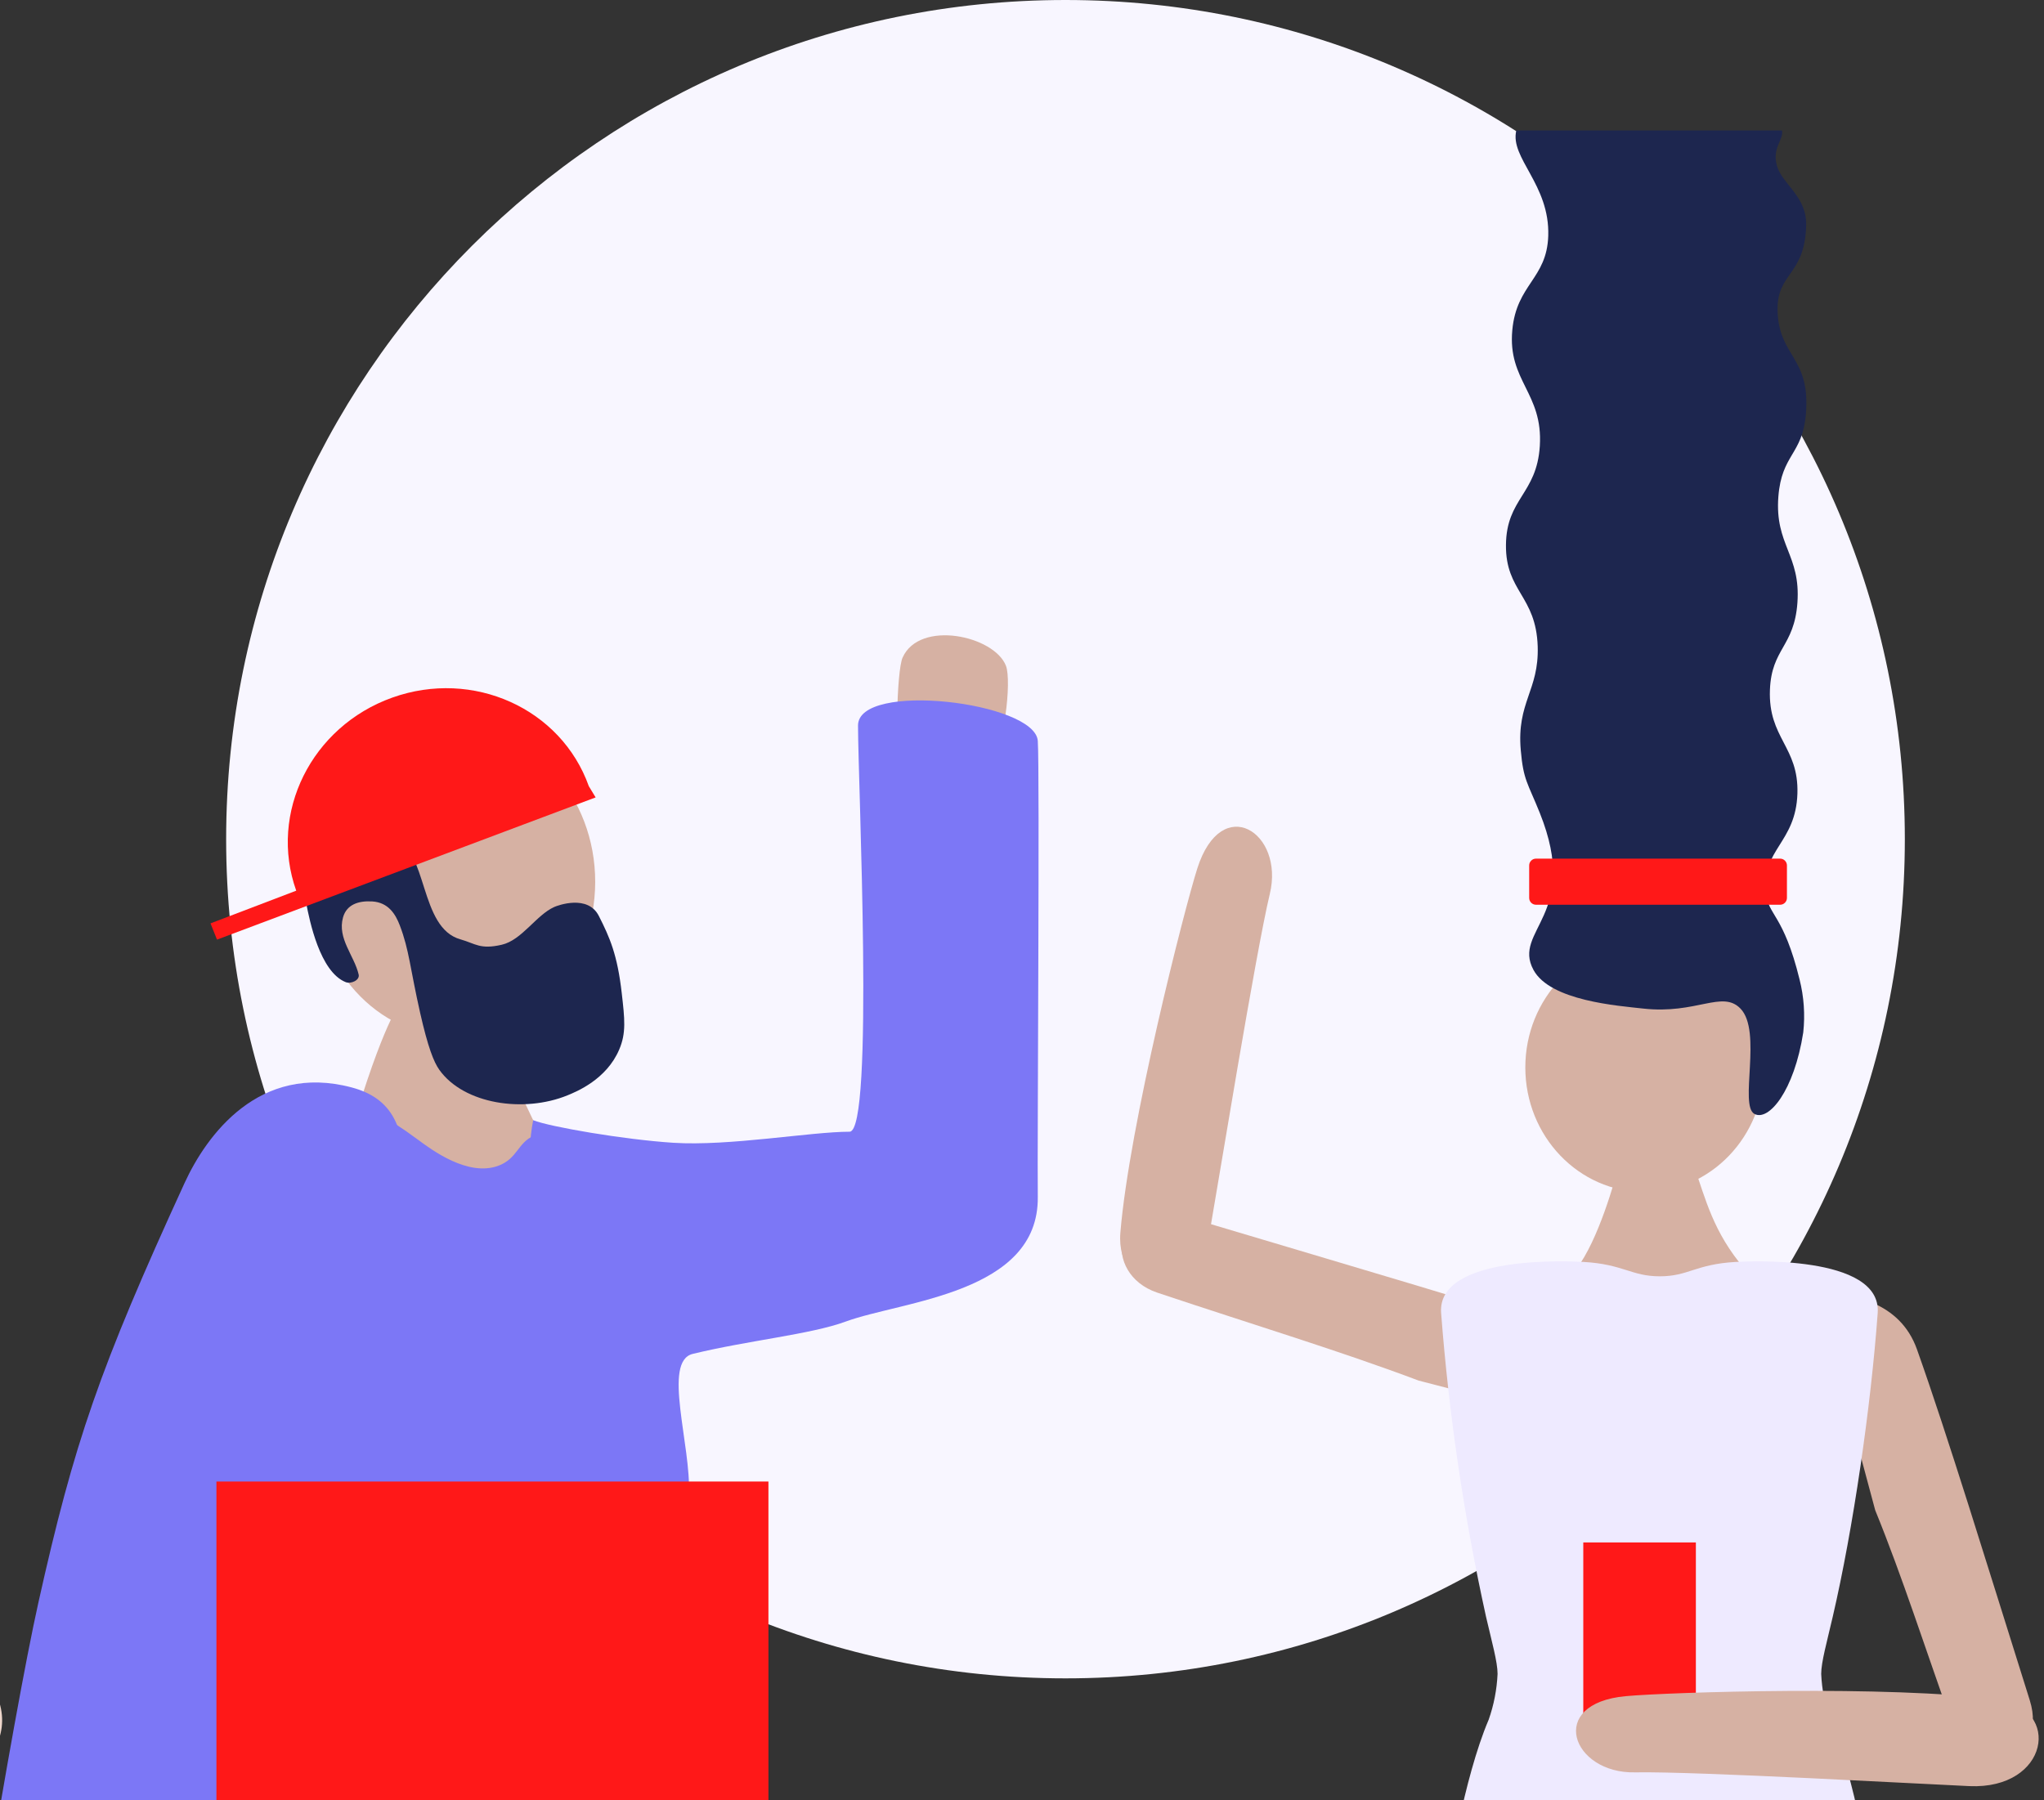 <?xml version="1.0" encoding="utf-8"?>
<svg xmlns="http://www.w3.org/2000/svg" fill="none" height="207" viewBox="0 0 235 207" width="235">
<rect x="0" y="0" width="235" height="207" fill="#333333" stroke="none"/>
<path d="M219 96.5C219 149.795 175.795 193 122.5 193C69.204 193 26 149.795 26 96.5C26 43.205 69.204 0 122.5 0C175.795 0 219 43.205 219 96.5Z" fill="#F8F6FF"/>
<g clip-path="url(#clip0_4841_11540)">
<g clip-path="url(#clip1_4841_11540)">
<path d="M-42.156 146.553C-36.838 144.65 -29.076 143.028 -25.436 149.124C-18.862 160.118 -10.351 176.35 -0.702 194.272C3.644 202.344 -8.161 209.082 -11.772 203.079C-18.142 192.495 -22.93 183.633 -28.614 175.23" fill="#EFD7CC"/>
<path d="M-6.666 194.51C-21.264 196.356 -50.485 204.808 -56.072 206.755C-66.48 210.382 -61.21 218.197 -52.865 215.894C-44.928 213.703 -13.254 207.305 -8.184 206.21C2.449 203.907 2.128 193.395 -6.666 194.51Z" fill="#EFD7CC"/>
<path d="M68.43 101.432C68.448 91.585 61.242 83.589 52.333 83.572C43.423 83.555 36.186 91.523 36.167 101.37C36.148 111.217 43.355 119.213 52.264 119.23C61.173 119.247 68.411 111.279 68.43 101.432Z" fill="#D6B1A3"/>
<path d="M67.175 137.858C60.567 130.068 57.584 120.072 56.956 116.499C56.737 115.189 48.728 114.663 45.808 115.666C45.808 115.666 43.56 118.617 39.531 133.072C38.913 135.292 37.258 139.727 36.484 142.537" fill="#D6B1A3"/>
<path d="M45.176 96.268C49.264 97.666 48.145 106.707 52.962 108.026C54.675 108.513 55.196 109.214 57.682 108.64C60.003 108.109 61.638 105.232 63.721 104.297C64.149 104.107 67.585 102.836 68.85 105.329C70.115 107.822 70.981 109.794 71.483 114.209C71.823 117.184 72.008 118.786 71.191 120.69C69.731 124.132 66.285 125.529 65.239 125.958C60.222 128.003 53.342 126.975 50.519 123.036C49.867 122.131 49.2 120.412 48.31 116.498C47.137 111.313 47.05 109.239 45.96 106.4C45.473 105.129 44.66 103.776 42.797 103.659C41.196 103.562 39.853 104.024 39.439 105.49C38.758 107.924 40.724 109.871 41.235 112.062C41.39 112.72 40.344 113.177 39.745 112.939C36.767 111.756 35.58 105.806 35.21 103.888C34.276 99.082 42.033 95.192 45.176 96.268Z" fill="#1D264F"/>
<path d="M67.697 90.406C64.504 81.463 54.388 76.901 45.098 80.221C35.809 83.541 30.865 93.478 34.057 102.422L24.203 106.181L24.948 108.051L68.48 91.697L67.697 90.406Z" fill="#FF1818"/>
<path d="M24.864 137.823C27.852 144.152 26.275 149.707 27.297 168.131C28.898 196.535 14.713 223.965 19.511 226.482C21.229 227.378 27.181 223.629 33.983 221.205C37.58 219.919 45.609 217.027 50.582 218.235C65.667 221.896 73.073 214.461 73.895 211.959C74.611 209.787 69.584 205.669 69.151 200.527C68.864 197.07 70.358 194.427 71.097 192.971C73.9 187.45 74.693 179.723 76.275 164.27C77.637 150.968 78.256 144.211 74.981 139.016C71.652 133.733 65.112 129.064 61.394 130.598C59.521 131.372 59.511 133.237 57.292 134.055C53.818 135.335 49.691 132.273 48.017 131.031C40.577 125.51 39.137 127.019 34.392 126.084C32.353 125.685 39.57 127.462 32.373 128.84C27.701 129.731 28.708 132.735 27.735 133.821C25.356 136.562 23.721 135.398 24.864 137.823Z" fill="#7C77F6"/>
<path d="M27.242 228.635C29.86 229.122 31.159 229.477 34.02 230.178C38.079 231.181 48.132 228.231 49.169 226.639C50.205 225.046 47.12 217.787 46.945 216.901C45.836 211.545 46.059 207.086 47.047 192.226C48.371 172.265 45.67 165.239 45.587 157.844C45.364 138.821 50.108 127.614 40.415 125.043C29.797 122.229 23.748 130.535 21.227 136.022C11.432 157.386 8.522 165.867 4.415 184.276C1.495 197.363 -5.512 239.463 -4.626 240.894C-4.013 241.868 0.308 245.666 8.853 246.907C14.58 247.74 24.536 251.527 28.731 246.508C29.991 245.003 29.091 243.947 27.32 230.032" fill="#7C77F6"/>
<path d="M103.772 75.616C103.081 77.149 102.857 87.189 103.66 88.221C104.375 89.136 103.888 89.365 108.91 89.019C110.978 88.878 113.105 88.255 113.776 87.7C115.421 86.361 116.346 78.298 115.65 76.55C114.297 73.099 105.738 71.234 103.772 75.616Z" fill="#D6B1A3"/>
<path d="M97.228 151.972C103.714 149.586 119.442 148.763 119.315 137.643C119.247 131.689 119.549 88.605 119.315 85.197C119.008 80.718 98.648 78.293 98.648 83.43C98.648 90.076 100.527 130.14 97.675 130.14C93.218 130.14 83.846 131.825 77.403 131.411C71.749 131.046 63.213 129.581 61.301 128.816C60.865 131.016 60.813 133.274 61.145 135.491C61.797 139.323 63.213 147.4 64.225 157.887C65.238 168.375 64.488 169.777 64.561 177.24C64.595 180.926 64.41 185.727 64.367 193.794C64.289 206.511 63.929 218.99 65.666 220.65C68.736 223.571 80.517 212.889 80.517 212.889C80.517 212.889 79.057 174.709 79.203 171.846C79.481 166.193 76.118 156.529 79.651 155.687C85.987 154.143 93.237 153.442 97.228 151.972Z" fill="#7C77F6"/>
<path d="M28.179 214.598C24.632 234.506 28.778 309.742 29.615 325.663H51.429C53.648 294.761 54.758 233.922 51.318 233.483C51.318 233.483 69.41 287.984 70.081 325.283L97.298 321.427C96.534 276.771 82.135 211.394 82.135 211.394C67.629 204.885 28.179 214.598 28.179 214.598Z" fill="#EEEAFF"/>
<path d="M208.883 148.656C212.815 148.715 218.435 149.63 220.401 155.185C223.943 165.151 228.333 179.529 233.359 195.503C235.627 202.694 226.654 204.427 224.708 198.979C221.267 189.368 218.766 181.452 215.593 173.662" fill="#D6B1A3"/>
<path d="M194.799 134.221C196.089 137.824 196.95 141.675 200.575 145.906L190.619 147.814L181.203 145.949C183.792 142.653 185.734 135.438 186.069 134.221" fill="#D6B1A3"/>
<path d="M192.606 166.412C192.207 162.391 190.635 156.617 184.075 154.435C172.246 150.501 155.224 145.56 136.338 139.912C127.832 137.366 126.606 146.48 133.054 148.646C144.465 152.463 153.813 155.268 163.107 158.759" fill="#D6B1A3"/>
<path d="M190.693 223.946C188.639 224.058 188.785 226.283 188.776 227.354C188.415 273.412 184.26 282.502 184.26 313.564C184.26 321.505 146.951 319.008 147.666 311.554C149.832 289.06 164.786 226.901 166.479 216.195C166.479 216.195 168.24 204.563 171.155 197.752C171.752 196.056 172.096 194.281 172.177 192.484C172.177 191.131 171.525 188.823 170.849 185.911C168.311 174.403 166.586 162.729 165.686 150.978C165.199 144.196 180.897 145.048 182.002 145.112H182.041C186.649 145.374 187.545 146.767 190.829 146.767C194.119 146.767 194.912 145.384 199.52 145.116H199.559C200.668 145.048 216.367 144.201 215.88 150.983C215.097 161.767 213.072 175.75 210.712 185.911C210.036 188.833 209.384 191.131 209.384 192.489C209.464 194.286 209.81 196.061 210.41 197.757C213.33 204.573 215.087 216.195 215.087 216.195C216.78 226.906 223.661 289.946 225.822 312.445C226.542 319.894 188.946 320.829 188.946 312.888C188.946 281.83 193.145 273.417 192.785 227.354C192.785 226.302 192.741 224.068 190.693 223.946V223.946Z" fill="#EEEAFF"/>
<path d="M128.81 141.743C129.837 129.352 136.148 104.609 137.652 99.872C140.454 91.079 147.7 95.738 145.992 102.793C144.377 109.512 140.012 136.387 139.248 140.676C137.647 149.713 128.197 149.202 128.81 141.743Z" fill="#D6B1A3"/>
<path d="M88.347 170.365H24.883V209.782H88.347V170.365Z" fill="#FF1818"/>
<path d="M194.975 177.371H182.031V199.928H194.975V177.371Z" fill="#FF1818"/>
<path d="M229.68 195.44C217.369 193.766 191.86 194.593 186.926 195.046C177.739 195.884 180.722 203.97 187.987 203.81C194.892 203.673 222.05 205.212 226.429 205.392C235.553 205.791 237.096 196.448 229.68 195.44Z" fill="#D6B1A3"/>
<path d="M189.095 137.079C196.676 137.079 202.822 130.662 202.822 122.746C202.822 114.829 196.676 108.412 189.095 108.412C181.513 108.412 175.367 114.829 175.367 122.746C175.367 130.662 181.513 137.079 189.095 137.079Z" fill="#D6B1A3"/>
<path d="M207.321 118.723C206.275 125.452 203.35 128.982 201.705 128.091C199.934 127.117 202.635 118.572 200.099 115.977C198.002 113.825 195.039 116.664 188.907 115.977C186.051 115.656 178.231 115.101 176.304 111.532C173.827 106.951 181.754 105.261 177.034 93.489C175.633 89.993 175.146 89.745 174.844 86.268C174.358 80.747 176.951 79.408 176.791 74.33C176.601 68.488 173.092 68.035 173.141 62.67C173.19 57.304 176.684 56.827 177.034 51.287C177.418 45.167 173.326 43.828 173.871 37.961C174.358 32.678 177.837 32.08 178.003 27.133C178.202 21.217 173.56 18.165 174.333 15H204.878C205.087 16.096 203.696 16.977 204.304 19.09C204.912 21.203 207.764 22.581 207.657 25.969C207.477 31.812 204.187 31.325 204.372 35.892C204.586 41.096 208.192 41.072 207.622 47.664C207.219 52.299 204.839 52.226 204.46 57.105C204.031 62.67 207.048 63.794 206.649 69.32C206.284 74.384 203.676 74.564 203.491 79.316C203.272 84.9 206.82 85.845 206.649 91.259C206.469 96.936 202.508 97.666 203.005 102.642C203.263 105.251 205.063 105.14 206.898 112.637C207.401 114.624 207.544 116.686 207.321 118.723V118.723Z" fill="#1D264F"/>
<path d="M176.594 104.039H204.662C205.095 104.039 205.445 103.688 205.445 103.255V99.521C205.445 99.088 205.095 98.737 204.662 98.737H176.594C176.161 98.737 175.811 99.088 175.811 99.521V103.255C175.811 103.688 176.161 104.039 176.594 104.039Z" fill="#FF1818"/>
</g>
</g>
<defs>
<clipPath id="clip0_4841_11540">
<rect fill="white" height="192" transform="translate(0 15)" width="235"/>
</clipPath>
<clipPath id="clip1_4841_11540">
<rect fill="white" height="331" transform="translate(-271 15)" width="556"/>
</clipPath>
</defs>
</svg>
